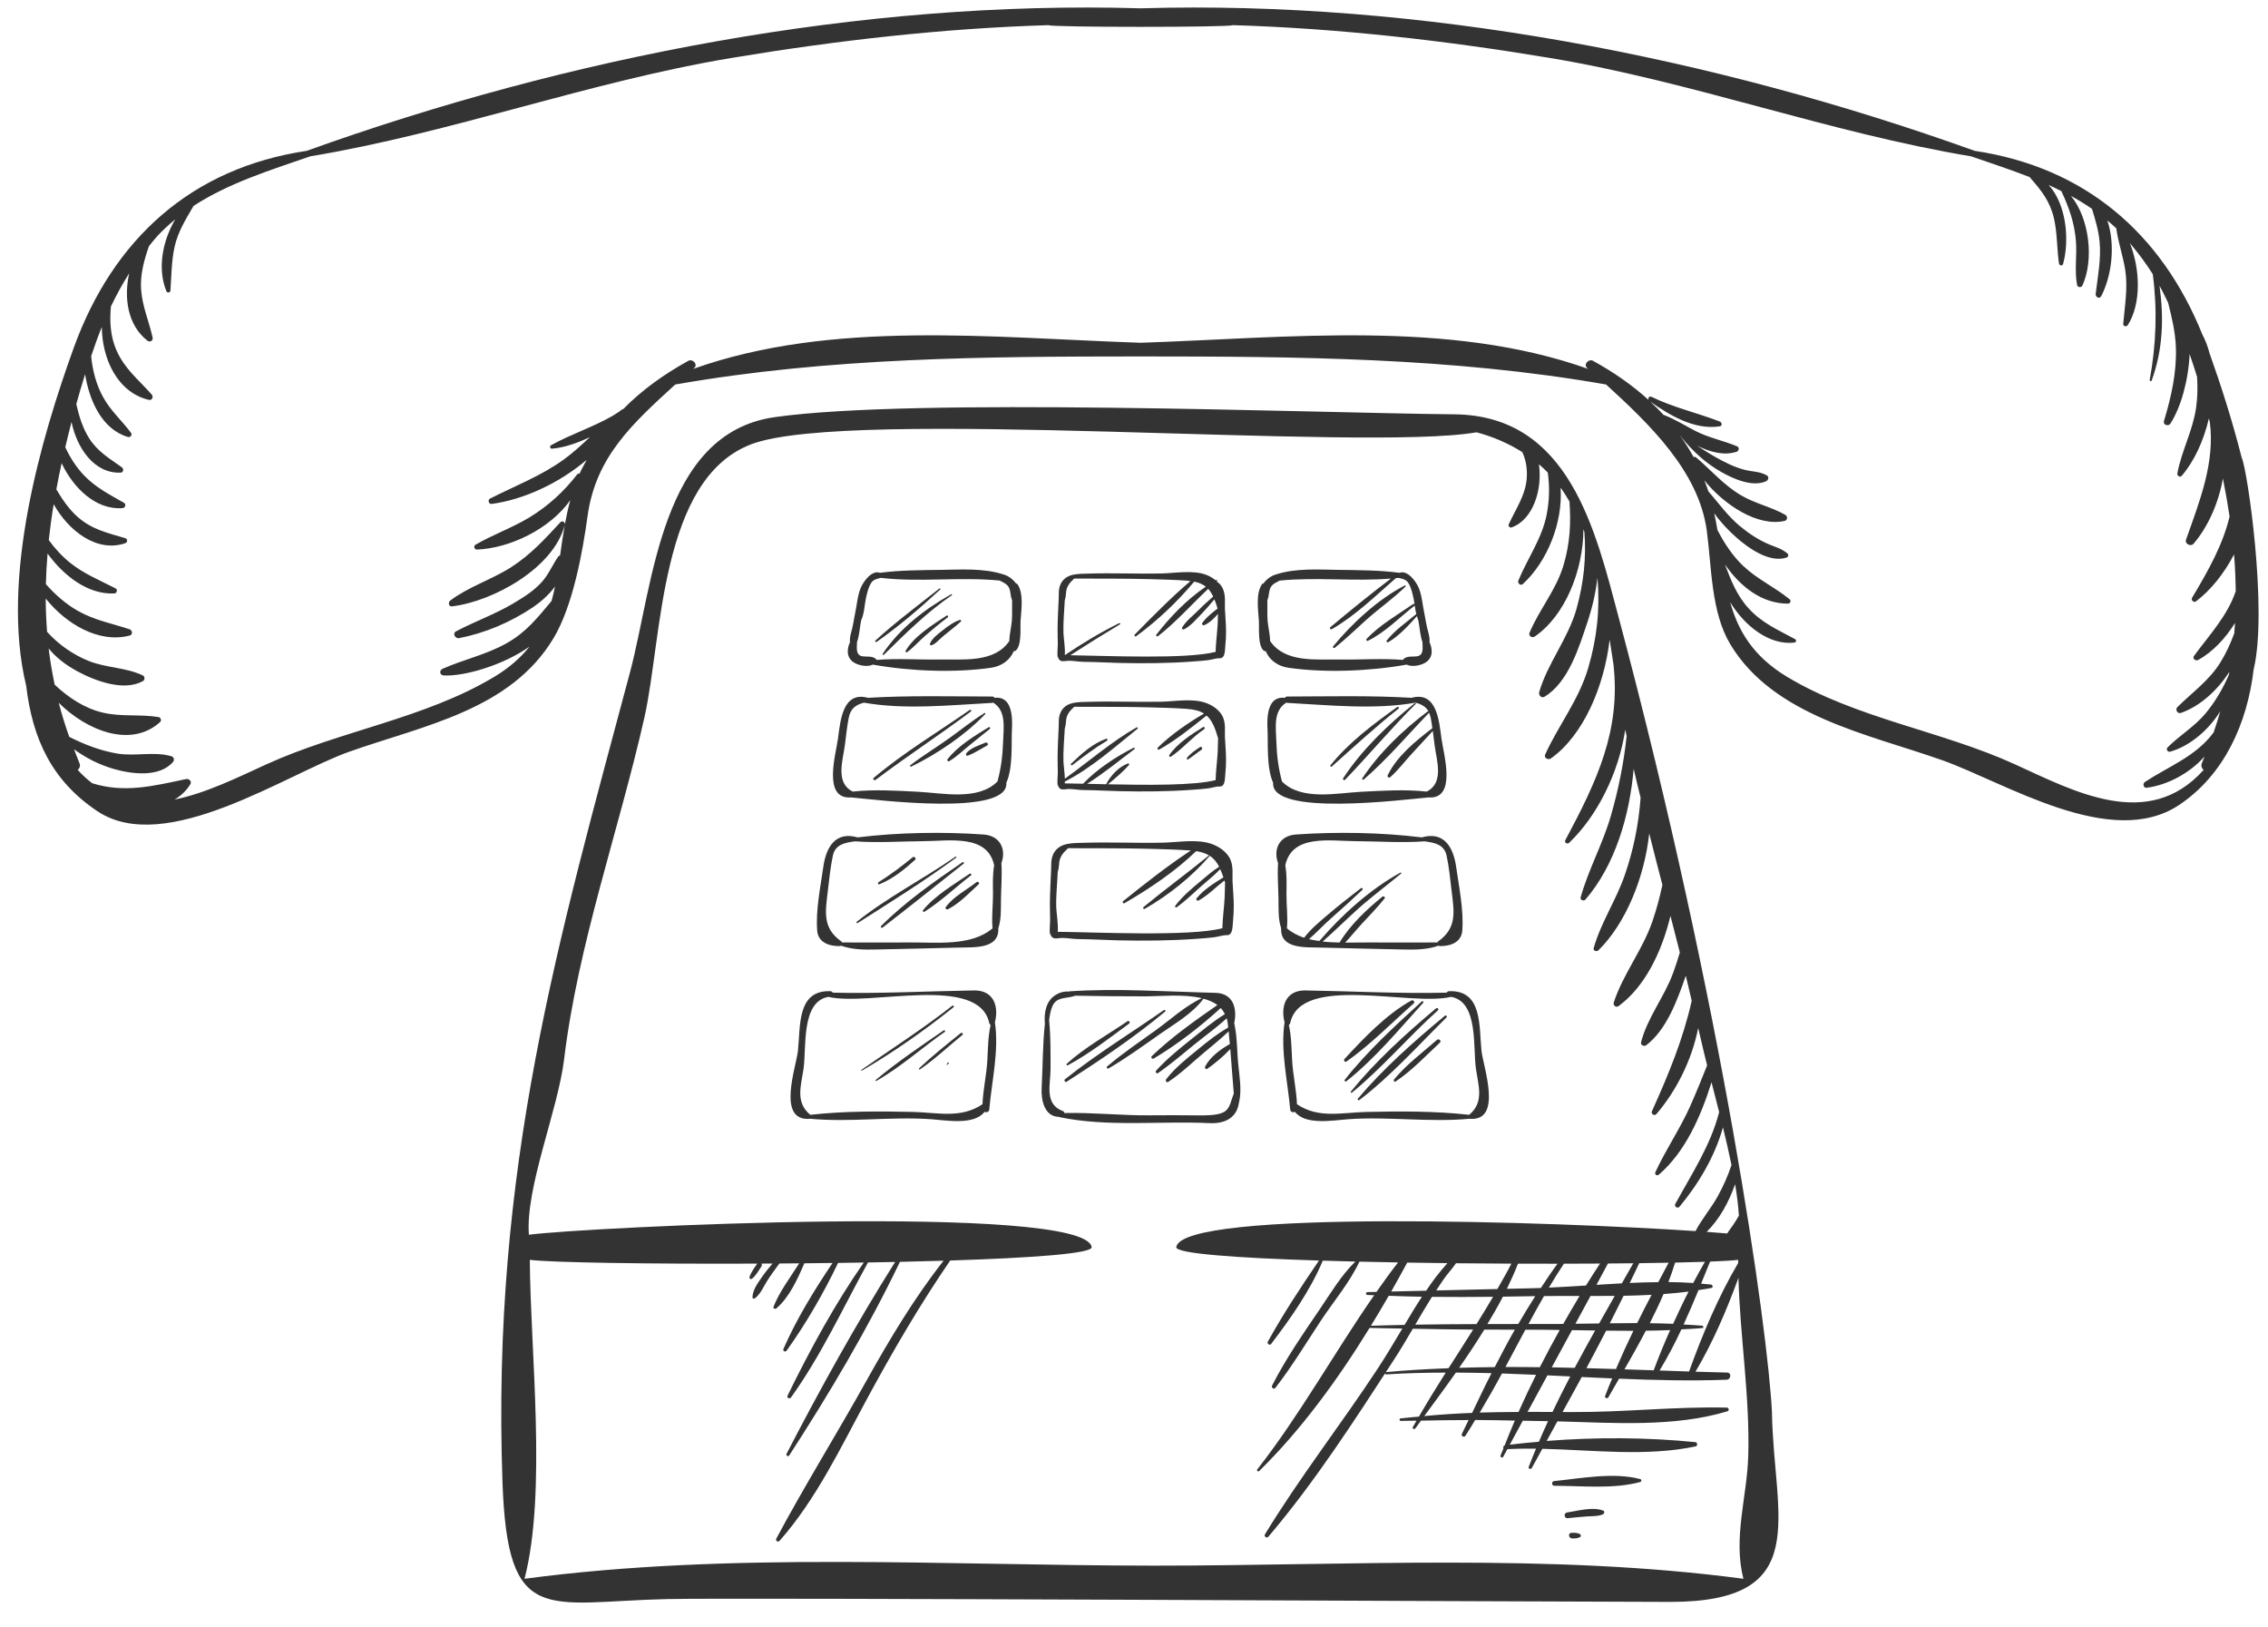 <?xml version="1.0" encoding="UTF-8"?><svg xmlns="http://www.w3.org/2000/svg" xmlns:xlink="http://www.w3.org/1999/xlink" height="363.0" preserveAspectRatio="xMidYMid meet" version="1.0" viewBox="246.0 320.4 506.1 363.0" width="506.1" zoomAndPan="magnify"><g fill="#333" id="change1_1"><path d="M 646.023 633.105 C 646.02 633.02 646.016 632.938 646.012 632.855 C 646.016 632.941 646.016 633.004 646.023 633.105" fill="inherit"/><path d="M 646.078 634.301 C 646.09 634.426 646.094 634.531 646.102 634.668 C 646.102 634.684 646.102 634.695 646.102 634.707 C 646.094 634.562 646.09 634.441 646.078 634.301" fill="inherit"/><path d="M 641.406 635.41 C 640.484 616.91 630.508 545.477 607.262 458.363 C 602.051 438.816 596.25 413.098 570.59 412.836 C 537.953 412.504 449.816 409.039 418.832 413.469 C 393.43 417.098 391.801 450.828 386.586 470.379 C 370.699 529.902 355.602 581.031 358.133 651.219 C 359.297 683.457 367.781 677.777 394.809 677.145 C 410.18 676.785 587.711 677.738 618.645 677.777 C 650.84 677.816 641.773 658.918 641.406 635.41 Z M 634.031 591.598 C 633.617 592.277 633.246 592.98 632.781 593.633 C 632.324 594.273 631.836 594.91 631.41 595.582 C 630.148 595.469 628.617 595.344 626.84 595.215 C 629.641 592.48 631.797 588.594 633.184 584.594 C 633.609 587.098 633.895 589.445 634.031 591.598 Z M 586.379 617.051 C 587.645 617.051 588.918 617.059 590.188 617.059 C 591.469 617.062 592.762 617.094 594.047 617.109 C 592.508 619.848 591.039 622.625 589.609 625.418 C 587.055 625.383 584.492 625.363 581.938 625.371 C 583.422 622.602 584.895 619.82 586.379 617.051 Z M 584.801 615.777 C 582.504 615.777 580.211 615.789 577.914 615.793 C 579.117 613.777 580.305 611.758 581.367 609.68 C 583.773 609.645 586.184 609.609 588.586 609.566 C 587.27 611.598 586.027 613.684 584.801 615.777 Z M 593.625 615.773 C 591.441 615.773 589.266 615.773 587.086 615.773 C 588.219 613.688 589.348 611.598 590.539 609.547 C 593.156 609.516 595.805 609.52 598.48 609.523 C 597.23 611.57 596.035 613.668 594.84 615.758 C 594.434 615.758 594.027 615.773 593.625 615.773 Z M 600.918 609.527 C 602.719 609.531 604.516 609.523 606.32 609.508 C 605.152 611.551 604 613.602 602.84 615.656 C 601.074 615.688 599.316 615.699 597.555 615.723 C 598.668 613.652 599.812 611.598 600.918 609.527 Z M 608.297 609.484 C 610.383 609.449 612.469 609.375 614.547 609.266 C 613.449 611.355 612.379 613.461 611.328 615.57 C 609.297 615.574 607.262 615.586 605.227 615.621 C 606.254 613.574 607.297 611.539 608.297 609.484 Z M 617.211 609.098 C 619.086 608.961 620.957 608.785 622.801 608.551 C 621.574 610.906 620.465 613.324 619.355 615.738 C 617.629 615.664 615.891 615.621 614.152 615.602 C 615.238 613.453 616.277 611.289 617.211 609.098 Z M 618.301 606.418 C 618.852 604.977 619.359 603.527 619.797 602.078 C 622.277 602.023 624.504 601.965 626.449 601.898 C 625.551 603.441 624.691 605.035 623.832 606.633 C 622 606.512 620.152 606.434 618.301 606.418 Z M 616.047 606.438 C 613.93 606.461 611.801 606.52 609.672 606.617 C 610.375 605.145 611.109 603.688 611.789 602.211 C 614.117 602.184 616.293 602.145 618.348 602.105 C 617.586 603.535 616.816 604.992 616.047 606.438 Z M 607.914 606.703 C 606.023 606.801 604.145 606.914 602.254 607.039 C 603.105 605.449 603.973 603.871 604.812 602.277 C 606.762 602.266 608.641 602.246 610.461 602.227 C 609.617 603.719 608.77 605.207 607.914 606.703 Z M 599.902 607.191 C 597.121 607.371 594.367 607.535 591.637 607.66 C 592.715 605.859 593.816 604.074 594.98 602.324 C 597.754 602.316 600.438 602.309 603.039 602.293 C 601.98 603.906 600.934 605.543 599.902 607.191 Z M 589.84 607.742 C 589.73 607.746 589.609 607.754 589.492 607.758 C 587.086 607.84 584.676 607.867 582.262 607.926 C 583.156 606.082 583.996 604.215 584.738 602.316 C 587.73 602.328 590.676 602.328 593.559 602.328 C 592.242 604.074 591.062 605.922 589.84 607.742 Z M 580.137 607.977 C 575.586 608.074 571.039 608.207 566.492 608.293 C 567.094 607.379 567.68 606.445 568.316 605.562 C 569.086 604.5 570.094 603.402 570.902 602.223 C 575.043 602.266 579.184 602.297 583.262 602.312 C 582.289 604.25 581.191 606.098 580.137 607.977 Z M 566.219 605.547 C 565.531 606.441 564.898 607.406 564.246 608.348 C 561.652 608.398 559.051 608.465 556.449 608.531 C 557.672 606.379 558.863 604.223 560.02 602.078 C 562.977 602.125 565.969 602.168 568.98 602.203 C 568.023 603.293 567.094 604.398 566.219 605.547 Z M 563.305 609.695 C 561.953 611.734 560.691 613.863 559.426 615.98 C 556.926 616.031 554.422 616.09 551.914 616.176 C 553.277 613.949 554.613 611.723 555.895 609.484 C 558.363 609.578 560.836 609.656 563.305 609.695 Z M 565.535 609.723 C 570.082 609.766 574.629 609.766 579.176 609.707 C 577.98 611.766 576.73 613.781 575.477 615.801 C 570.926 615.816 566.367 615.848 561.812 615.926 C 563.035 613.84 564.254 611.75 565.535 609.723 Z M 577.223 617.027 C 579.488 617.031 581.758 617.043 584.027 617.043 C 582.453 619.777 581.008 622.59 579.547 625.395 C 576.898 625.418 574.254 625.469 571.609 625.551 C 573.551 622.758 575.449 619.93 577.223 617.027 Z M 578.824 626.746 C 577.32 629.688 575.926 632.648 574.496 635.613 C 570.934 635.742 567.379 635.98 563.824 636.316 C 566.176 633.129 568.547 629.934 570.871 626.621 C 573.523 626.633 576.176 626.672 578.824 626.746 Z M 581.16 626.812 C 583.695 626.898 586.23 627 588.766 627.117 C 587.395 629.855 586.098 632.621 584.855 635.402 C 581.973 635.41 579.086 635.449 576.203 635.535 C 577.914 632.664 579.574 629.758 581.16 626.812 Z M 585.809 637.355 C 587.688 637.391 589.562 637.402 591.445 637.453 C 590.742 638.973 590.062 640.504 589.406 642.043 C 587.227 642.234 585.047 642.434 582.906 642.703 C 583.871 640.922 584.844 639.137 585.809 637.355 Z M 586.883 635.379 C 588.355 632.664 589.836 629.949 591.305 627.234 C 593.004 627.316 594.699 627.391 596.398 627.477 C 595.027 630.098 593.707 632.738 592.434 635.402 C 590.586 635.391 588.734 635.379 586.883 635.379 Z M 592.273 625.445 C 593.773 622.676 595.289 619.918 596.781 617.148 C 598.508 617.176 600.223 617.191 601.949 617.223 C 600.398 619.984 598.879 622.766 597.391 625.562 C 595.688 625.52 593.98 625.48 592.273 625.445 Z M 604.406 617.266 C 606.434 617.297 608.457 617.301 610.484 617.301 C 609.109 620.125 607.816 622.973 606.598 625.824 C 604.398 625.754 602.203 625.691 600.008 625.629 C 601.477 622.844 602.98 620.07 604.406 617.266 Z M 613.266 617.277 C 615.078 617.254 616.883 617.211 618.688 617.137 C 617.359 620.113 616.137 623.113 615.016 626.109 C 612.848 626.031 610.676 625.965 608.504 625.891 C 610.113 623.078 611.73 620.215 613.266 617.277 Z M 621.203 616.977 C 622.77 616.879 624.344 616.832 625.898 616.676 C 626.207 616.645 626.137 616.188 625.859 616.156 C 624.477 616.02 623.086 615.977 621.695 615.891 C 622.852 613.352 623.961 610.785 625.02 608.211 C 625.977 608.062 626.941 607.93 627.887 607.742 C 628.359 607.648 628.188 607.02 627.781 606.969 C 627.059 606.887 626.324 606.848 625.598 606.781 C 626.27 605.137 626.938 603.484 627.602 601.855 C 630.539 601.742 632.715 601.613 633.863 601.465 C 633.863 601.695 633.875 601.93 633.875 602.16 C 629.426 609.711 625.883 618.129 622.934 626.316 C 622.926 626.34 622.941 626.355 622.934 626.375 C 620.738 626.305 618.535 626.23 616.336 626.152 C 618.113 623.207 619.734 620.141 621.203 616.977 Z M 636.117 645.27 C 635.852 654.301 632.691 663.578 635.047 672.617 C 592.074 666.895 546.871 669.699 503.516 669.688 C 457.293 669.672 408.855 666.52 363.047 672.617 C 368.062 653.332 364.336 621.719 364.227 601.465 C 368.984 602.078 390.832 602.406 414.984 602.305 C 414.32 603.27 413.625 604.18 413.246 605.297 C 413.133 605.66 413.602 605.871 413.855 605.648 C 414.73 604.883 415.289 603.887 415.926 602.914 C 416.066 602.699 416.02 602.484 415.922 602.301 C 416.746 602.297 417.566 602.293 418.395 602.285 C 417.566 603.246 416.77 604.23 416.039 605.285 C 415.113 606.621 413.969 608.137 413.914 609.812 C 413.902 610.113 414.242 610.211 414.453 610.051 C 415.711 609.098 416.367 607.465 417.195 606.156 C 418.043 604.82 418.977 603.543 419.922 602.277 C 421.391 602.27 422.859 602.258 424.336 602.242 C 422.344 605.406 419.961 608.512 418.605 611.934 C 418.461 612.316 418.988 612.516 419.242 612.301 C 422.148 609.809 423.949 605.789 425.496 602.234 C 427.594 602.215 429.688 602.191 431.777 602.164 C 427.691 608.25 423.738 614.66 420.832 621.316 C 420.621 621.805 421.238 622.137 421.543 621.711 C 425.883 615.648 429.766 608.926 433.02 602.152 C 434.938 602.125 436.855 602.098 438.754 602.066 C 432.254 611.363 426.711 621.613 421.75 631.738 C 421.496 632.258 422.203 632.598 422.52 632.152 C 429.211 622.84 434.145 612.117 439.688 602.051 C 441.727 602.012 443.754 601.977 445.746 601.934 C 437.031 615.766 429.02 630.254 421.52 644.73 C 421.312 645.133 421.875 645.465 422.121 645.086 C 431.094 631.27 439.66 616.793 446.82 601.91 C 450.164 601.836 453.426 601.75 456.555 601.656 C 449.961 610.062 444.496 619.203 439.273 628.562 C 432.723 640.312 425.555 651.82 419.223 663.672 C 418.992 664.098 419.59 664.551 419.926 664.18 C 428.129 654.938 433.699 643.141 439.551 632.332 C 445.258 621.797 451.266 611.48 458.035 601.613 C 476.324 601.027 489.855 600.062 489.605 598.613 C 487.934 588.742 376.48 594.191 364.02 595.863 C 363.223 585.332 370.512 568.066 371.887 556.676 C 374.984 530.988 384.086 505.715 389.789 480.508 C 393.812 462.719 393.156 427.285 413.648 419.508 C 435.695 411.141 550.281 421.258 575.492 416.844 C 579.449 417.902 582.777 419.426 585.691 421.254 C 586.41 422.816 586.805 424.555 586.711 426.75 C 586.527 430.766 584.289 433.832 582.688 437.34 C 582.504 437.738 582.879 438.227 583.316 438.066 C 588.105 436.344 590.219 429.664 589.41 423.973 C 590.105 424.566 590.758 425.191 591.387 425.836 C 591.801 428.906 591.777 431.91 591.133 435.215 C 590.09 440.551 586.848 444.988 584.816 449.93 C 584.59 450.48 585.305 451.172 585.805 450.711 C 591.227 445.742 594.789 437.039 594.242 429.203 C 594.969 430.18 595.59 431.23 596.223 432.277 C 596.578 437.016 596.348 441.555 594.93 446.391 C 593.289 451.988 589.52 456.301 587.312 461.559 C 587.016 462.277 587.891 462.801 588.465 462.41 C 595.242 457.777 599.301 447.664 599.336 438.488 C 599.414 438.684 599.477 438.891 599.555 439.09 C 599.988 444.867 599.422 450.289 597.836 456.082 C 595.992 462.809 591.336 468.309 589.469 474.816 C 589.285 475.457 589.961 476.25 590.633 475.844 C 596.023 472.609 598.344 464.812 600.254 459.133 C 601.27 456.105 602.086 452.703 602.469 449.273 C 603.062 456.156 602.395 462.703 600.391 469.48 C 598.277 476.613 593.805 482.121 590.809 488.723 C 590.449 489.5 591.48 490.027 592.07 489.609 C 599.285 484.496 603.973 473.605 605.188 463.082 C 605.477 464.922 605.758 466.766 606.039 468.605 C 607.715 483.449 602.305 494.699 595.297 507.844 C 595.004 508.395 595.746 508.809 596.156 508.422 C 602.359 502.512 607.25 492.836 608.664 483.18 C 608.766 483.664 608.875 484.148 608.98 484.633 C 608.328 490.707 607.141 496.629 605.422 502.543 C 603.617 508.73 600.449 514.41 598.719 520.59 C 598.547 521.207 599.43 521.5 599.797 521.074 C 606.363 513.457 609.637 502.473 610.547 491.922 C 611.031 494.07 611.578 496.215 612.098 498.359 C 611.648 504.305 610.535 509.984 608.516 515.77 C 606.574 521.309 603.223 526.277 601.629 531.906 C 601.445 532.559 602.324 532.77 602.703 532.395 C 608.809 526.371 612.973 516.094 614.02 506.34 C 614.98 510.172 615.969 513.996 616.965 517.82 C 616.371 520.555 615.652 523.27 614.727 525.969 C 612.531 532.352 608.176 537.715 606.113 544.031 C 605.902 544.676 606.605 545.277 607.184 544.852 C 613.016 540.57 616.789 532.887 618.762 524.727 C 619.469 527.449 620.152 530.172 620.852 532.898 C 620.402 534.43 619.906 535.953 619.344 537.484 C 617.406 542.781 613.562 547.52 612.195 552.941 C 612.043 553.57 612.895 553.934 613.34 553.594 C 617.891 550.129 620.281 543.578 622.18 538.078 C 622.645 539.941 623.055 541.805 623.504 543.668 C 621.539 552.352 618.363 560.016 614.629 568.309 C 614.352 568.926 615.188 569.445 615.629 568.938 C 620.07 563.758 623.562 556.836 624.945 549.746 C 625.148 550.637 625.379 551.523 625.578 552.41 C 625.949 554.098 626.43 556.02 626.945 558.082 C 625.734 561.121 624.504 564.152 623.176 567.145 C 620.902 572.25 617.715 576.859 615.391 581.914 C 615.152 582.434 615.77 582.805 616.168 582.461 C 622.012 577.422 625.496 569.617 627.922 561.844 C 628.473 563.973 629.051 566.219 629.625 568.492 C 627.738 575.91 623.508 582.273 619.832 589.008 C 619.523 589.578 620.367 590.105 620.773 589.617 C 625.086 584.426 628.652 578.414 630.477 571.906 C 631.168 574.73 631.812 577.562 632.379 580.32 C 631.578 582.742 630.531 585.074 629.281 587.336 C 627.812 589.98 625.754 592.359 624.352 595.047 C 593.965 593.016 509.93 590.051 508.48 598.613 C 508.234 600.07 521.902 601.039 540.328 601.621 C 536.309 607.492 532.355 613.512 528.91 619.723 C 528.672 620.16 529.324 620.652 529.641 620.242 C 534.02 614.5 538.352 608.352 541.18 601.645 C 543.539 601.719 545.965 601.785 548.453 601.848 C 545.316 604.863 542.93 608.914 540.527 612.445 C 536.773 617.973 532.898 623.562 529.859 629.523 C 529.641 629.961 530.266 630.457 530.586 630.043 C 534.285 625.293 537.41 620.082 540.73 615.062 C 543.539 610.812 547.168 606.527 549.359 601.863 C 552.176 601.934 555.047 601.992 557.973 602.047 C 556.309 604.184 554.719 606.387 553.156 608.613 C 552.484 608.633 551.816 608.637 551.145 608.66 C 550.73 608.676 550.715 609.277 551.129 609.301 C 551.637 609.328 552.137 609.332 552.645 609.355 C 543.758 622.137 536.105 636.016 526.547 648.238 C 526.352 648.488 526.75 648.805 526.969 648.59 C 536.277 639.477 544.473 628.266 551.617 616.652 C 554.055 616.734 556.492 616.738 558.93 616.793 C 557.121 619.82 555.324 622.848 553.434 625.73 C 545.258 638.172 536.008 650 528.266 662.711 C 527.992 663.16 528.68 663.645 529.02 663.246 C 539.402 651.051 548.258 637.266 556.992 623.855 C 558.48 621.574 559.875 619.211 561.27 616.836 C 565.758 616.914 570.242 617.004 574.73 617.023 C 572.922 619.902 571.074 622.766 569.238 625.645 C 564.578 625.824 559.922 626.074 555.285 626.512 C 554.992 626.535 555.031 627.047 555.324 627.027 C 559.762 626.727 564.188 626.637 568.613 626.621 C 566.562 629.844 564.559 633.109 562.633 636.438 C 561.262 636.578 559.887 636.664 558.52 636.844 C 558.203 636.887 558.254 637.402 558.562 637.395 C 559.742 637.355 560.918 637.379 562.094 637.348 C 561.828 637.812 561.547 638.266 561.285 638.734 C 561.078 639.102 561.59 639.395 561.828 639.066 C 562.246 638.504 562.672 637.902 563.09 637.34 C 566.633 637.266 570.176 637.199 573.723 637.207 C 573.23 638.23 572.699 639.246 572.223 640.27 C 571.977 640.805 572.703 641.172 573.023 640.691 C 573.781 639.547 574.465 638.359 575.184 637.191 C 578.133 637.203 581.078 637.27 584.027 637.32 C 583.23 639.156 582.504 641.008 581.766 642.852 C 581.465 642.953 581.379 643.273 581.5 643.504 C 581.289 644.047 581.035 644.586 580.836 645.133 C 580.707 645.488 581.266 645.723 581.445 645.395 C 581.758 644.832 582.062 644.262 582.363 643.699 C 584.48 643.586 586.613 643.566 588.758 643.594 C 588.199 644.941 587.645 646.293 587.129 647.656 C 586.98 648.051 587.598 648.285 587.793 647.934 C 588.602 646.516 589.379 645.062 590.164 643.621 C 601.602 643.887 613.34 645.402 624.375 643.086 C 624.848 642.988 624.812 642.18 624.328 642.133 C 613.57 641.059 602.164 640.996 591.129 641.867 C 591.926 640.402 592.73 638.953 593.531 637.492 C 605.859 637.824 619.547 638.855 631.453 635.258 C 631.926 635.117 631.812 634.441 631.336 634.43 C 619.867 634.164 608.312 635.488 596.797 635.422 C 596.09 635.418 595.383 635.418 594.676 635.414 C 596.098 632.801 597.566 630.23 598.965 627.605 C 601.23 627.719 603.492 627.816 605.758 627.914 C 605.223 629.227 604.648 630.531 604.172 631.848 C 604.016 632.277 604.684 632.516 604.895 632.141 C 605.672 630.793 606.488 629.367 607.297 627.977 C 615.285 628.309 623.273 628.508 631.273 628.211 C 632.273 628.172 632.461 626.641 631.406 626.613 C 629.055 626.562 626.695 626.488 624.34 626.414 C 628.219 619.914 631.301 612.676 633.934 605.48 C 634.289 618.762 636.508 631.957 636.117 645.27" fill="inherit"/><path d="M 646.078 634.301 C 646.059 633.832 646.039 633.426 646.023 633.105 C 646.039 633.465 646.062 633.887 646.078 634.301" fill="inherit"/><path d="M 646.012 632.855 C 645.988 632.387 645.973 632.074 645.965 631.969 C 645.973 632.102 645.988 632.43 646.012 632.855" fill="inherit"/><path d="M 645.965 631.969 C 645.961 631.887 645.961 631.891 645.965 631.969" fill="inherit"/><path d="M 473.047 450.719 C 472.973 450.609 472.852 450.609 472.738 450.582 C 472.004 449.594 470.961 448.828 469.871 448.539 C 465.555 447.145 460.633 447.461 456.156 447.531 C 451.637 447.605 446.871 447.586 442.355 448.191 C 440.574 447.523 438.711 450.062 438.102 451.484 C 437.52 452.836 437.32 454.324 437.09 455.77 C 436.754 457.395 436.512 459.055 436.188 460.504 C 436.008 461.301 435.516 462.648 435.676 463.652 C 434.953 465.223 434.855 467.098 436.508 468.176 C 437.527 468.844 439.496 469.281 440.773 468.672 C 449.109 470.156 459.066 470.543 467.164 469.371 C 469.559 469.027 471.402 467.621 472.211 465.68 C 472.371 465.676 472.539 465.656 472.66 465.555 C 474.035 464.395 473.637 460.461 473.742 458.84 C 473.898 456.422 474.48 452.863 473.047 450.719 Z M 471.801 458.812 C 471.73 459.926 471.266 461.824 471.227 463.414 C 467.883 468.336 460.883 467.441 455.691 467.531 C 451.105 467.613 446.246 467.238 441.598 467.621 C 441.574 467.582 441.566 467.535 441.535 467.5 C 440.777 466.648 439.391 466.984 438.387 466.801 C 436.922 466.535 437.211 464.977 437.242 463.621 C 437.777 462.176 437.844 460.363 438.137 458.93 C 438.145 458.875 438.156 458.812 438.172 458.762 C 438.852 457.363 438.934 455.258 439.199 454.027 C 439.461 452.836 439.707 451.605 440.336 450.547 C 440.887 449.617 441.703 449.555 442.555 449.32 C 451.258 450.34 460.301 449.051 469.09 449.922 C 469.695 450.246 470.355 450.52 470.816 451.012 C 471.645 451.891 471.348 453.246 471.848 454.281 C 471.824 455.809 471.895 457.363 471.801 458.812" fill="inherit"/><path d="M 467.922 476.074 C 467.824 475.914 467.676 475.793 467.441 475.793 C 458.316 475.773 448.832 475.531 439.684 476.078 C 434.031 474.535 433.531 481.188 432.996 485.172 C 432.52 488.688 429.5 498.777 435.926 498.301 C 441.594 498.812 471.16 502.594 470.559 495.035 C 472.09 491.723 471.664 485.824 471.801 483.461 C 471.984 480.379 471.887 475.617 467.922 476.074 Z M 450.871 497.039 C 446 496.797 441.145 496.469 436.301 496.996 C 432.383 495.086 434.047 490.184 434.52 486.73 C 434.801 484.668 434.988 482.566 435.395 480.523 C 435.82 478.379 437.051 477.617 438.789 477.16 C 447.934 478.793 458.27 477.691 467.461 477.207 C 467.52 477.203 467.547 477.148 467.602 477.133 C 470.602 478.98 469.938 482.68 469.84 485.891 C 469.738 489.016 469.375 491.855 468.582 494.746 C 464.234 499.105 456.336 497.312 450.871 497.039" fill="inherit"/><path d="M 465.48 506.574 C 456.57 505.945 446.484 506.094 437.363 507.219 C 432.551 505.824 430.359 509.223 429.715 513.828 C 429.07 518.402 428.012 523.383 428.352 528 C 428.551 530.734 431.152 531.512 433.406 531.469 C 433.5 531.469 433.574 531.422 433.645 531.371 C 436.34 532.328 439.008 532.281 441.926 532.219 C 447.953 532.09 453.973 531.961 459.992 531.797 C 463.387 531.703 469 532.172 468.773 527.477 C 469.441 525.492 469.336 523.266 469.363 521.16 C 469.395 518.535 469.641 515.664 469.461 512.957 C 470.555 510.023 469.312 506.848 465.48 506.574 Z M 449.141 530.656 C 444.051 530.695 438.977 530.668 433.895 530.656 C 433.863 530.566 433.82 530.48 433.73 530.418 C 429.43 527.379 430.195 523.719 430.742 519.051 C 431.051 516.461 431.309 513.82 431.855 511.273 C 432.398 508.73 434.668 508.375 436.809 508.098 C 441.883 508.473 447.07 508.086 452.141 508.062 C 457.754 508.039 466.352 506.414 467.844 513.453 C 467.477 515.512 467.566 517.703 467.586 519.75 C 467.613 522.258 467.234 524.965 467.488 527.496 C 462.801 531.539 454.973 530.617 449.141 530.656" fill="inherit"/><path d="M 468.012 548.465 C 468.934 544.906 467.738 541.289 463.344 541.359 C 452.906 541.523 442.289 542.113 431.828 541.855 C 431.73 541.688 431.582 541.543 431.336 541.531 C 423.805 541.227 424.641 549.316 424.07 554.758 C 423.688 558.414 419.254 570.516 426.652 570.008 C 426.672 570.004 426.688 569.988 426.711 569.984 C 435.695 570.836 444.797 569.453 453.82 570.094 C 457.164 570.332 463.359 571.492 465.695 568.445 C 466.137 568.641 466.699 568.512 466.758 567.875 C 467.32 561.504 468.953 554.879 468.012 548.465 Z M 466.32 557.016 C 466.133 560.273 465.367 563.492 465.242 566.746 C 460.387 570.023 455.227 568.586 449.688 568.465 C 442.152 568.297 434.312 568.266 426.816 569.109 C 423.41 566.297 424.762 562.629 425.312 558.801 C 425.992 554.082 424.727 543.852 430.863 542.793 C 439.934 544.984 464.434 537.617 466.758 548.668 C 466.797 548.832 466.914 548.961 467.055 549.062 C 466.465 551.656 466.473 554.348 466.32 557.016" fill="inherit"/><path d="M 564.984 463.652 C 565.145 462.648 564.652 461.301 564.473 460.504 C 564.145 459.055 563.902 457.395 563.566 455.77 C 563.336 454.324 563.137 452.836 562.559 451.484 C 561.945 450.062 560.082 447.523 558.305 448.191 C 553.785 447.586 549.023 447.605 544.508 447.531 C 540.02 447.461 535.105 447.145 530.785 448.539 C 529.695 448.828 528.652 449.594 527.922 450.582 C 527.809 450.609 527.688 450.609 527.609 450.719 C 526.184 452.863 526.762 456.422 526.914 458.84 C 527.02 460.461 526.621 464.395 527.996 465.555 C 528.117 465.656 528.285 465.676 528.449 465.68 C 529.254 467.621 531.102 469.027 533.492 469.371 C 541.594 470.543 551.547 470.156 559.887 468.672 C 561.16 469.281 563.129 468.844 564.152 468.176 C 565.805 467.098 565.703 465.223 564.984 463.652 Z M 562.273 466.801 C 561.266 466.984 559.883 466.648 559.125 467.5 C 559.094 467.535 559.082 467.582 559.062 467.621 C 554.41 467.238 549.555 467.613 544.969 467.531 C 539.773 467.441 532.773 468.336 529.43 463.414 C 529.395 461.824 528.926 459.926 528.855 458.812 C 528.766 457.363 528.836 455.809 528.812 454.281 C 529.312 453.246 529.012 451.891 529.844 451.012 C 530.305 450.52 530.965 450.246 531.57 449.922 C 539.781 449.109 548.215 450.156 556.387 449.473 C 551.785 452.961 547.285 456.621 542.863 460.324 C 542.625 460.523 542.902 460.93 543.18 460.773 C 548.461 457.734 552.91 453.363 557.484 449.375 C 557.695 449.352 557.902 449.344 558.105 449.32 C 558.957 449.555 559.77 449.617 560.324 450.547 C 560.949 451.605 561.195 452.836 561.457 454.027 C 561.527 454.363 561.59 454.766 561.652 455.199 C 561.566 455.125 561.438 455.086 561.32 455.172 C 557.871 457.547 553.844 459.871 550.961 462.922 C 550.766 463.133 550.98 463.484 551.254 463.352 C 555.055 461.508 558.324 458.113 561.648 455.535 C 561.68 455.516 561.676 455.488 561.688 455.465 C 561.777 456.09 561.895 456.75 562.043 457.391 C 559.809 459.254 557.203 461.043 555.441 463.301 C 555.281 463.504 555.562 463.801 555.781 463.676 C 558.188 462.273 560.293 459.969 562.191 457.848 C 562.281 458.156 562.355 458.488 562.484 458.762 C 562.496 458.812 562.512 458.875 562.523 458.93 C 562.812 460.363 562.883 462.176 563.414 463.621 C 563.445 464.977 563.738 466.535 562.273 466.801" fill="inherit"/><path d="M 567.66 485.172 C 567.125 481.188 566.625 474.535 560.977 476.078 C 551.828 475.531 542.34 475.773 533.215 475.793 C 532.98 475.793 532.836 475.914 532.734 476.074 C 528.773 475.617 528.672 480.379 528.855 483.461 C 528.992 485.824 528.566 491.723 530.102 495.035 C 529.5 502.594 559.066 498.812 564.734 498.301 C 571.152 498.777 568.141 488.688 567.66 485.172 Z M 564.355 496.996 C 559.512 496.469 554.656 496.797 549.785 497.039 C 544.324 497.312 536.422 499.105 532.074 494.746 C 531.281 491.855 530.922 489.016 530.816 485.891 C 530.723 482.68 530.059 478.98 533.059 477.133 C 533.113 477.148 533.137 477.203 533.195 477.207 C 542.391 477.691 552.727 478.793 561.863 477.16 C 563.164 477.5 564.176 478.016 564.777 479.141 C 564.715 479.109 564.652 479.062 564.57 479.121 C 559.117 483.242 553.773 488.324 549.992 494.051 C 549.871 494.242 550.121 494.469 550.301 494.316 C 555.508 489.82 560.082 484.402 564.859 479.449 C 564.891 479.422 564.855 479.395 564.863 479.359 C 565.023 479.703 565.168 480.066 565.262 480.523 C 565.418 481.297 565.52 482.078 565.629 482.859 C 561.941 485.66 557.688 489.133 555.672 493.336 C 555.492 493.707 555.93 494.055 556.238 493.773 C 557.988 492.238 559.406 490.332 560.98 488.621 C 562.562 486.902 564.152 485.199 565.727 483.473 C 565.867 484.562 565.988 485.648 566.141 486.73 C 566.613 490.184 568.273 495.086 564.355 496.996" fill="inherit"/><path d="M 570.945 513.828 C 570.297 509.223 568.109 505.824 563.289 507.219 C 554.172 506.094 544.086 505.945 535.18 506.574 C 531.348 506.848 530.105 510.023 531.199 512.957 C 531.02 515.664 531.262 518.535 531.297 521.16 C 531.32 523.266 531.215 525.492 531.883 527.477 C 531.656 532.172 537.273 531.703 540.664 531.797 C 546.688 531.961 552.703 532.09 558.73 532.219 C 561.648 532.281 564.316 532.328 567.016 531.371 C 567.086 531.422 567.156 531.469 567.254 531.469 C 569.508 531.512 572.105 530.734 572.309 528 C 572.645 523.383 571.59 518.402 570.945 513.828 Z M 566.926 530.418 C 566.84 530.48 566.793 530.566 566.762 530.656 C 561.684 530.668 556.605 530.695 551.52 530.656 C 549.859 530.648 548.039 530.695 546.184 530.691 C 547.461 529.309 548.652 527.832 549.934 526.449 C 551.645 524.609 553.395 522.809 554.965 520.848 C 555.207 520.551 554.734 520.242 554.473 520.449 C 551.027 523.238 547.234 526.793 544.926 530.672 C 543.66 530.645 542.391 530.594 541.148 530.449 C 543.867 528.07 546.438 525.492 549.137 523.082 C 552.203 520.34 555.508 517.914 558.656 515.285 C 558.77 515.195 558.652 514.992 558.523 515.062 C 551.832 518.715 545.402 524.52 540.422 530.324 C 539.637 530.211 538.844 530.109 538.094 529.914 C 539.766 528.488 541.285 526.816 542.918 525.375 C 545.316 523.266 547.688 521.121 550.008 518.926 C 550.238 518.707 549.926 518.367 549.68 518.559 C 547.184 520.484 544.707 522.414 542.309 524.461 C 540.508 525.992 538.469 527.672 537.004 529.609 C 535.598 529.129 534.289 528.461 533.172 527.496 C 533.422 524.965 533.039 522.258 533.07 519.75 C 533.094 517.703 533.18 515.512 532.812 513.453 C 534.309 506.414 542.902 508.039 548.52 508.062 C 553.59 508.086 558.773 508.473 563.852 508.098 C 565.988 508.375 568.258 508.73 568.801 511.273 C 569.352 513.82 569.609 516.461 569.91 519.051 C 570.465 523.719 571.23 527.379 566.926 530.418" fill="inherit"/><path d="M 533.898 567.875 C 533.957 568.512 534.52 568.641 534.961 568.445 C 537.297 571.492 543.492 570.332 546.84 570.094 C 555.859 569.453 564.965 570.836 573.949 569.984 C 573.973 569.988 573.984 570.004 574.008 570.008 C 581.402 570.516 576.969 558.414 576.582 554.758 C 576.02 549.316 576.852 541.227 569.324 541.531 C 569.074 541.543 568.93 541.688 568.828 541.855 C 558.371 542.113 547.746 541.523 537.316 541.359 C 532.918 541.289 531.727 544.906 532.648 548.465 C 531.703 554.879 533.34 561.504 533.898 567.875 Z M 533.602 549.062 C 533.742 548.961 533.863 548.832 533.898 548.668 C 536.223 537.617 560.727 544.984 569.797 542.793 C 575.93 543.852 574.668 554.082 575.348 558.801 C 575.898 562.629 577.246 566.297 573.84 569.109 C 566.344 568.266 558.508 568.297 550.973 568.465 C 545.434 568.586 540.27 570.023 535.414 566.746 C 535.289 563.492 534.527 560.273 534.34 557.016 C 534.188 554.348 534.195 551.656 533.602 549.062" fill="inherit"/><path d="M 519.34 456.191 C 519.328 455.914 519.328 455.633 519.336 455.344 C 519.371 453.883 519.387 452.34 518.512 451.086 C 518.227 450.68 517.836 450.371 517.461 450.051 C 517.5 450.02 517.531 449.98 517.574 449.945 C 517.664 449.863 517.574 449.688 517.449 449.746 C 517.391 449.781 517.332 449.828 517.273 449.863 C 516.609 449.336 515.879 448.891 515.078 448.605 C 512.086 447.531 508.164 448.277 505.098 448.34 C 499.684 448.453 494.238 448.191 488.812 448.367 C 486.645 448.438 484.062 448.293 482.82 450.426 C 482.793 450.469 482.754 450.496 482.73 450.613 C 482.152 451.719 482.301 452.785 482.246 453.984 C 482.145 456.23 482.02 458.461 482 460.711 C 481.988 461.812 482.043 462.91 482.047 464.012 C 482.051 465.035 481.875 466.102 482.02 467.121 C 482.07 467.039 482.148 466.965 482.199 466.883 C 481.992 467.223 482.434 467.703 482.695 467.82 C 483.16 468.02 483.867 467.828 484.355 467.812 C 485.504 467.785 486.633 468.043 487.781 468.051 C 490.477 468.07 493.172 468.238 495.863 468.301 C 501.273 468.426 506.75 468.383 512.148 467.98 C 513.312 467.895 514.473 467.82 515.629 467.672 C 516.422 467.57 517.41 467.219 518.199 467.246 C 519.461 467.301 519.328 465.285 519.426 464.453 C 519.551 463.375 519.594 462.293 519.59 461.211 C 519.586 459.531 519.406 457.863 519.34 456.191 Z M 517.727 459.555 C 517.617 461.648 517.305 463.734 517.266 465.824 C 510.902 467.504 492.949 466.703 484.844 466.578 C 488.484 464.223 492.176 461.926 495.895 459.703 C 496.07 459.598 495.953 459.316 495.766 459.41 C 491.523 461.5 487.527 463.926 483.605 466.562 C 483.742 465.035 483.336 462.695 483.305 461.57 C 483.23 459.184 483.496 456.773 483.598 454.375 C 483.758 453.859 483.836 453.332 483.871 452.781 C 483.953 451.309 484.594 450.508 485.652 449.527 C 485.672 449.512 485.672 449.488 485.684 449.473 C 491.316 449.504 496.938 449.449 502.57 449.602 C 505.316 449.676 508.051 449.75 510.785 449.934 C 511.102 449.957 511.359 450.004 511.645 450.039 C 507.293 453.738 503.215 457.891 499.223 461.961 C 499 462.188 499.297 462.516 499.551 462.328 C 504.285 458.855 508.719 454.66 512.484 450.16 C 513.582 450.379 514.402 450.762 515.074 451.285 C 510.848 454.133 507.035 458.098 504.031 462.008 C 503.855 462.242 504.195 462.488 504.402 462.328 C 508.426 459.195 511.863 455.285 515.602 451.77 C 516.039 452.238 516.395 452.82 516.719 453.484 C 515.656 454.43 514.59 455.363 513.594 456.375 C 512.328 457.66 510.758 458.832 509.801 460.367 C 509.637 460.629 509.938 460.926 510.203 460.797 C 511.676 460.078 512.781 458.723 513.914 457.562 C 514.996 456.457 515.996 455.289 516.996 454.109 C 517.242 454.711 517.477 455.406 517.699 456.156 C 516.465 457.129 515.168 458.133 514.285 459.379 C 514.066 459.691 514.473 459.988 514.754 459.863 C 515.945 459.336 516.914 458.367 517.789 457.352 C 517.77 458.086 517.762 458.82 517.727 459.555" fill="inherit"/><path d="M 519.34 484.797 C 519.328 484.52 519.328 484.238 519.336 483.953 C 519.371 482.488 519.387 480.945 518.512 479.691 C 517.684 478.508 516.426 477.695 515.078 477.211 C 512.086 476.137 508.164 476.887 505.098 476.949 C 499.684 477.059 494.238 476.801 488.812 476.977 C 486.645 477.043 484.062 476.898 482.82 479.035 C 482.793 479.074 482.754 479.102 482.73 479.219 C 482.152 480.324 482.301 481.395 482.246 482.594 C 482.145 484.836 482.02 487.066 482 489.316 C 481.988 490.418 482.043 491.516 482.047 492.617 C 482.051 493.641 481.875 494.711 482.02 495.727 C 482.07 495.645 482.148 495.57 482.199 495.488 C 481.992 495.828 482.434 496.312 482.695 496.426 C 483.16 496.629 483.867 496.434 484.355 496.422 C 485.504 496.395 486.633 496.652 487.781 496.656 C 490.477 496.68 493.172 496.844 495.863 496.906 C 501.273 497.031 506.75 496.992 512.148 496.59 C 513.312 496.504 514.473 496.426 515.629 496.277 C 516.422 496.176 517.41 495.824 518.199 495.855 C 519.461 495.906 519.328 493.891 519.426 493.062 C 519.551 491.98 519.594 490.898 519.59 489.816 C 519.586 488.141 519.406 486.469 519.34 484.797 Z M 517.727 488.16 C 517.617 490.254 517.305 492.34 517.266 494.434 C 512.629 495.656 501.875 495.559 493.227 495.371 C 494.844 494.059 496.535 492.641 497.914 491.09 C 498.074 490.91 497.914 490.641 497.676 490.73 C 495.566 491.555 493.871 493.387 492.828 495.363 C 491.34 495.328 489.898 495.297 488.594 495.262 C 492.246 492.949 495.754 490.094 499.176 487.504 C 499.336 487.387 499.164 487.121 498.988 487.215 C 495.031 489.199 490.797 491.988 487.688 495.242 C 486.109 495.207 484.711 495.18 483.605 495.172 C 483.617 495.051 483.605 494.898 483.609 494.77 C 489.484 491.789 494.738 487.07 499.832 482.984 C 499.996 482.855 499.816 482.566 499.629 482.672 C 493.973 485.902 488.926 490.312 483.617 494.129 C 483.582 492.719 483.324 491.07 483.305 490.176 C 483.23 487.789 483.496 485.379 483.598 482.98 C 483.758 482.465 483.836 481.938 483.871 481.391 C 483.953 479.914 484.594 479.113 485.652 478.137 C 485.672 478.117 485.672 478.094 485.684 478.078 C 491.316 478.109 496.938 478.055 502.57 478.207 C 505.316 478.281 508.051 478.355 510.785 478.539 C 512.516 478.66 513.746 479 514.68 479.59 C 511.035 481.723 507.344 484.27 504.379 487.164 C 504.156 487.379 504.41 487.773 504.688 487.617 C 508.395 485.527 511.887 482.723 515.238 480.031 C 516.461 481.09 517.121 482.719 517.816 485.098 C 517.77 486.117 517.773 487.141 517.727 488.16" fill="inherit"/><path d="M 521.035 516.965 C 521.023 516.66 521.023 516.355 521.031 516.039 C 521.07 514.441 521.09 512.758 520.133 511.391 C 519.23 510.098 517.855 509.211 516.387 508.684 C 513.121 507.512 508.84 508.328 505.492 508.395 C 499.582 508.52 493.641 508.234 487.719 508.426 C 485.352 508.5 482.531 508.344 481.18 510.672 C 481.145 510.719 481.102 510.746 481.078 510.871 C 480.449 512.082 480.609 513.246 480.551 514.559 C 480.441 517.008 480.309 519.441 480.281 521.895 C 480.27 523.098 480.328 524.297 480.332 525.496 C 480.34 526.613 480.145 527.781 480.305 528.891 C 480.359 528.805 480.445 528.727 480.496 528.633 C 480.277 529.008 480.754 529.531 481.043 529.656 C 481.555 529.875 482.316 529.664 482.852 529.648 C 484.102 529.621 485.34 529.898 486.594 529.906 C 489.531 529.93 492.473 530.113 495.41 530.184 C 501.32 530.316 507.293 530.27 513.188 529.836 C 514.461 529.738 515.727 529.656 516.984 529.492 C 517.852 529.383 518.938 529 519.797 529.031 C 521.164 529.086 521.027 526.891 521.137 525.98 C 521.266 524.805 521.312 523.625 521.312 522.441 C 521.309 520.609 521.109 518.785 521.035 516.965 Z M 519.277 520.633 C 519.16 522.922 518.816 525.199 518.77 527.48 C 511.457 529.41 490.07 528.336 482.035 528.285 C 482.188 526.621 481.738 524.062 481.699 522.832 C 481.625 520.23 481.918 517.598 482.027 514.98 C 482.199 514.418 482.289 513.844 482.324 513.242 C 482.41 511.633 483.113 510.762 484.27 509.691 C 484.293 509.676 484.289 509.648 484.301 509.629 C 490.449 509.664 496.586 509.602 502.734 509.77 C 505.73 509.852 508.715 509.934 511.699 510.137 C 511.711 510.137 511.719 510.137 511.727 510.141 C 506.516 513.574 501.414 517.594 496.613 521.449 C 496.371 521.645 496.66 522.055 496.926 521.898 C 502.395 518.73 508.285 514.797 512.914 510.285 C 514.105 510.461 515.023 510.785 515.793 511.23 C 510.98 515.152 505.957 518.82 501.164 522.766 C 500.949 522.941 501.191 523.305 501.438 523.168 C 506.773 520.113 511.926 516.008 515.953 511.336 C 516.859 511.914 517.512 512.723 518.055 513.77 C 516.578 514.68 515.246 515.871 513.926 516.969 C 511.879 518.668 509.852 520.363 508.246 522.496 C 508.082 522.719 508.398 522.941 508.594 522.801 C 510.527 521.387 512.234 519.734 514.016 518.141 C 515.426 516.875 516.98 515.691 518.289 514.301 C 518.539 514.855 518.777 515.488 519.012 516.164 C 518.988 516.172 518.969 516.16 518.949 516.172 C 516.887 517.449 514.531 518.914 513.008 520.836 C 512.789 521.109 513.184 521.445 513.457 521.301 C 515.535 520.184 517.34 518.273 519.227 516.836 C 519.277 516.992 519.328 517.125 519.371 517.289 C 519.328 518.402 519.328 519.52 519.277 520.633" fill="inherit"/><path d="M 522.285 557.57 C 522.039 555.031 522.098 551.941 521.523 549.262 C 521.605 549.18 521.559 549.086 521.48 549.023 C 521.453 548.902 521.441 548.77 521.414 548.656 C 522.125 545.324 521.176 541.98 517.195 541.895 C 506.418 541.648 495.371 540.836 484.605 541.562 C 484.555 541.566 484.535 541.602 484.492 541.617 C 482.949 541.457 481.27 542.266 480.34 543.453 C 479.242 544.852 478.992 546.93 479.164 548.781 C 478.66 553.531 478.695 558.414 478.441 563.152 C 478.289 565.98 479.141 569.559 482.328 569.562 C 482.367 569.582 482.383 569.621 482.438 569.633 C 493.227 571.875 504.906 570.445 515.895 570.965 C 519.863 571.152 522.105 569.367 522.48 566.293 C 522.488 566.273 522.512 566.266 522.516 566.246 C 523.129 563.473 522.555 560.363 522.285 557.57 Z M 513.391 569.234 C 509.711 569.18 506.031 569.195 502.348 569.223 C 496.07 569.262 489.797 568.562 483.527 568.711 C 483.488 568.523 483.395 568.355 483.172 568.273 C 478.973 566.723 480.43 562.305 480.426 558.895 C 480.426 555.328 480.473 551.637 480.109 548.051 C 480.238 546.996 480.395 545.945 480.812 544.941 C 481.789 542.617 484.055 543.277 485.957 542.535 C 491.145 542.645 496.352 542.672 501.535 542.68 C 504.871 542.688 510.129 542.102 514.195 543.094 C 510.574 544.734 507.238 547.828 504.043 550.133 C 500.355 552.805 496.523 555.363 493.059 558.32 C 492.82 558.52 493.098 558.926 493.367 558.77 C 497.301 556.469 501.035 553.766 504.758 551.145 C 507.992 548.871 512.199 546.473 514.547 543.207 C 515.715 543.523 516.789 543.961 517.66 544.617 C 512.613 548.113 507.387 551.824 503.023 556.012 C 502.742 556.277 503.094 556.77 503.438 556.562 C 508.656 553.461 513.832 549.457 518.402 545.285 C 518.777 545.676 519.07 546.137 519.336 546.637 C 516.656 548.297 514.191 550.375 511.746 552.32 C 509.047 554.465 506.32 556.691 503.996 559.242 C 503.746 559.52 504.066 560.035 504.406 559.801 C 507.238 557.84 509.879 555.574 512.551 553.402 C 514.918 551.477 517.477 549.66 519.727 547.574 C 519.922 548.188 520.027 548.883 520.055 549.652 C 517.699 550.965 515.613 552.645 513.512 554.363 C 510.98 556.43 508.246 558.562 506.234 561.168 C 505.996 561.477 506.301 562.02 506.688 561.766 C 509.438 559.969 511.859 557.602 514.375 555.492 C 516.34 553.844 518.324 552.238 520.188 550.492 C 520.23 551.441 520.348 552.383 520.441 553.312 C 518.32 554.523 516.035 556.184 514.922 558.344 C 514.77 558.633 515.098 559.062 515.414 558.844 C 517.168 557.602 519.027 556.062 520.535 554.434 C 520.828 557.723 521.016 561.055 521.32 564.344 C 519.98 567.848 520.727 569.336 513.391 569.234" fill="inherit"/><path d="M 458.492 544.777 C 451.969 549.895 445.004 554.352 438.203 559.09 C 438.109 559.152 438.203 559.32 438.305 559.262 C 445.484 555.086 452.301 550.289 458.785 545.102 C 459.004 544.926 458.719 544.605 458.492 544.777" fill="inherit"/><path d="M 456.566 550.281 C 451.445 553.789 446.184 557.355 441.414 561.332 C 441.305 561.426 441.422 561.629 441.547 561.551 C 446.969 558.465 451.734 554.172 456.836 550.59 C 457.051 550.438 456.777 550.137 456.566 550.281" fill="inherit"/><path d="M 460.395 550.879 C 457.234 553.402 454.047 555.957 451.102 558.723 C 450.945 558.867 451.137 559.086 451.305 558.969 C 454.645 556.672 457.621 553.84 460.766 551.285 C 461.047 551.062 460.672 550.656 460.395 550.879" fill="inherit"/><path d="M 457.629 557.457 C 457.355 557.535 457.43 557.539 457.266 557.844 C 457.219 557.93 457.363 558.012 457.414 557.93 C 457.508 557.836 457.594 557.742 457.684 557.652 C 457.828 557.621 457.77 557.418 457.629 557.457" fill="inherit"/><path d="M 459.203 511.523 C 451.984 516.535 444.062 520.555 437.18 526.047 C 437 526.191 437.227 526.43 437.406 526.312 C 444.809 521.598 452.301 516.938 459.371 511.73 C 459.508 511.629 459.344 511.43 459.203 511.523" fill="inherit"/><path d="M 460.77 512.766 C 454.449 517.094 448.066 521.535 442.629 526.969 C 442.398 527.191 442.703 527.527 442.957 527.332 C 449.02 522.637 455.023 517.844 461.035 513.074 C 461.246 512.906 460.98 512.621 460.77 512.766" fill="inherit"/><path d="M 462.367 515.332 C 458.891 517.715 454.656 520.16 451.965 523.461 C 451.812 523.645 452.078 523.941 452.281 523.816 C 455.938 521.492 459.238 518.336 462.676 515.684 C 462.914 515.496 462.605 515.168 462.367 515.332" fill="inherit"/><path d="M 463.906 517.207 C 461.664 518.953 458.727 520.441 457.047 522.77 C 456.832 523.066 457.23 523.395 457.516 523.254 C 460.051 521.992 462.297 519.598 464.371 517.691 C 464.691 517.391 464.238 516.949 463.906 517.207" fill="inherit"/><path d="M 449.629 511.676 C 447.23 513.664 444.672 515.555 442.035 517.227 C 441.77 517.395 441.953 517.793 442.254 517.672 C 445.316 516.406 447.742 514.434 450.188 512.227 C 450.566 511.883 450.016 511.355 449.629 511.676" fill="inherit"/><path d="M 462.379 478.797 C 455.199 483.785 447.66 488.297 440.965 493.941 C 440.66 494.199 441.078 494.617 441.387 494.387 C 448.359 489.129 455.668 484.352 462.664 479.125 C 462.895 478.957 462.605 478.641 462.379 478.797" fill="inherit"/><path d="M 465.695 479.477 C 463.02 481.113 460.559 483.125 458.012 484.953 C 455.09 487.055 452.004 488.926 449.137 491.109 C 448.969 491.238 449.148 491.516 449.34 491.422 C 455.129 488.605 461.371 484.391 465.844 479.719 C 465.949 479.613 465.852 479.383 465.695 479.477" fill="inherit"/><path d="M 466.625 482.633 C 463.453 484.578 459.73 486.82 457.422 489.805 C 457.246 490.035 457.566 490.355 457.805 490.215 C 459.539 489.195 461.012 487.719 462.582 486.469 C 464.016 485.324 465.445 484.168 466.879 483.016 C 467.082 482.855 466.852 482.496 466.625 482.633" fill="inherit"/><path d="M 465.898 486.082 C 464.438 486.711 462.711 487.184 461.641 488.422 C 461.453 488.645 461.609 489.121 461.953 488.988 C 463.453 488.426 464.855 487.488 466.258 486.719 C 466.676 486.488 466.324 485.902 465.898 486.082" fill="inherit"/><path d="M 455.637 451.684 C 450.824 455.473 445.898 459.16 441.363 463.281 C 441.164 463.461 441.426 463.738 441.633 463.594 C 446.648 460.066 451.324 456.062 455.82 451.906 C 455.961 451.781 455.781 451.566 455.637 451.684" fill="inherit"/><path d="M 458.27 452.969 C 452.371 456.277 446.77 460.586 442.973 466.25 C 442.863 466.41 443.086 466.621 443.23 466.48 C 448.062 461.711 452.773 457.051 458.398 453.188 C 458.52 453.105 458.395 452.895 458.27 452.969" fill="inherit"/><path d="M 457.246 457.73 C 454.117 459.793 450.035 462.277 448.098 465.574 C 447.953 465.809 448.234 466.027 448.441 465.875 C 449.863 464.836 451.043 463.469 452.371 462.305 C 454.035 460.848 455.73 459.445 457.496 458.113 C 457.711 457.957 457.465 457.586 457.246 457.73" fill="inherit"/><path d="M 460.219 458.695 C 458.781 459.16 457.535 460.09 456.363 461.016 C 455.309 461.852 454.051 462.746 453.508 464 C 453.398 464.254 453.719 464.43 453.926 464.34 C 454.613 464.051 455.062 463.629 455.602 463.113 C 457.113 461.66 458.879 460.508 460.398 459.074 C 460.547 458.938 460.438 458.625 460.219 458.695" fill="inherit"/><path d="M 492.816 485.223 C 489.762 486.309 487.328 488.57 485.016 490.766 C 484.809 490.957 485.078 491.266 485.297 491.09 C 487.809 489.148 490.297 487.262 493.02 485.641 C 493.281 485.484 493.098 485.121 492.816 485.223" fill="inherit"/><path d="M 514.473 482.609 C 511.82 484.238 508.711 486.266 506.93 488.848 C 506.789 489.051 507.051 489.371 507.266 489.223 C 509.926 487.441 512.016 484.883 514.703 483.078 C 514.98 482.891 514.766 482.43 514.473 482.609" fill="inherit"/><path d="M 513.781 487.074 C 512.707 487.797 511.637 488.48 510.852 489.516 C 510.688 489.727 510.984 489.926 511.172 489.797 C 512.176 489.121 513.098 488.34 514.102 487.664 C 514.457 487.426 514.145 486.836 513.781 487.074" fill="inherit"/><path d="M 559.484 451.016 C 553.645 453.969 547.594 459.559 543.488 464.598 C 543.305 464.824 543.656 465.082 543.859 464.914 C 546.301 462.957 548.551 460.781 550.875 458.691 C 553.715 456.141 556.91 453.93 559.637 451.262 C 559.746 451.152 559.641 450.938 559.484 451.016" fill="inherit"/><path d="M 557.773 478.141 C 552.438 481.953 547.016 486.004 542.879 491.141 C 542.734 491.32 543.016 491.559 543.184 491.41 C 548.098 487.012 552.918 482.598 558.078 478.492 C 558.32 478.301 558.012 477.973 557.773 478.141" fill="inherit"/><path d="M 561.727 477.246 C 555.746 482.07 549.973 487.562 545.727 494.016 C 545.559 494.273 545.93 494.594 546.145 494.367 C 551.484 488.809 556.426 482.895 561.895 477.449 C 562.008 477.332 561.859 477.137 561.727 477.246" fill="inherit"/><path d="M 560.941 543.605 C 555.352 546.699 550.34 551.977 546.027 556.648 C 545.762 556.938 546.109 557.473 546.461 557.227 C 551.789 553.477 556.57 548.578 561.461 544.262 C 561.828 543.938 561.348 543.387 560.941 543.605" fill="inherit"/><path d="M 563.273 543.809 C 557.312 549.242 551.07 554.941 546.078 561.301 C 545.895 561.531 546.242 561.785 546.445 561.617 C 552.773 556.609 558.164 550.102 563.566 544.133 C 563.75 543.934 563.488 543.609 563.273 543.809" fill="inherit"/><path d="M 566.445 545.363 C 559.73 550.984 552.988 557.125 547.434 563.926 C 547.309 564.082 547.543 564.277 547.691 564.156 C 554.508 558.566 560.297 551.699 566.867 545.809 C 567.16 545.547 566.746 545.113 566.445 545.363" fill="inherit"/><path d="M 568.422 547.012 C 561.625 552.648 554.703 558.75 548.996 565.512 C 548.82 565.727 549.156 565.961 549.348 565.812 C 556.379 560.426 562.484 553.613 568.77 547.398 C 569.012 547.16 568.684 546.797 568.422 547.012" fill="inherit"/><path d="M 566.652 552.395 C 563.41 555.223 559.832 557.902 557.078 561.223 C 556.895 561.449 557.113 561.895 557.41 561.691 C 561.043 559.273 564.121 555.973 567.309 553.012 C 567.734 552.613 567.086 552.02 566.652 552.395" fill="inherit"/><path d="M 505.715 545.746 C 498.359 550.875 490.641 555.594 483.633 561.191 C 483.336 561.43 483.711 561.934 484.023 561.73 C 491.562 556.863 499.109 551.832 505.996 546.074 C 506.219 545.891 505.938 545.59 505.715 545.746" fill="inherit"/><path d="M 497.617 548.215 C 493.094 551.305 488.109 554.016 484.051 557.723 C 483.887 557.875 484.066 558.176 484.273 558.062 C 489.109 555.461 493.574 551.984 497.992 548.73 C 498.277 548.516 497.914 548.012 497.617 548.215" fill="inherit"/><path d="M 612.027 650.379 C 606.102 648.805 598.855 650.207 592.824 650.82 C 592.148 650.895 592.211 651.867 592.883 651.871 C 599.016 651.875 606.055 652.656 612.016 651.023 C 612.332 650.938 612.359 650.469 612.027 650.379" fill="inherit"/><path d="M 603.738 657.402 C 601.367 656.492 598.137 657.465 595.695 657.824 C 594.883 657.941 595.008 659.18 595.836 659.098 C 597.254 658.949 598.68 658.812 600.105 658.711 C 601.309 658.621 602.527 658.719 603.66 658.258 C 603.988 658.125 604.164 657.566 603.738 657.402" fill="inherit"/><path d="M 598.547 662.633 C 597.855 662.32 597.441 662.359 596.672 662.367 C 595.859 662.375 596.004 663.602 596.797 663.609 C 597.531 663.617 597.895 663.637 598.559 663.34 C 598.836 663.215 598.816 662.754 598.547 662.633" fill="inherit"/><path d="M 746.234 422.52 C 744.078 414.012 741.488 406.016 739.066 399.246 C 738.684 397.762 738.156 396.359 737.473 395.066 C 728.32 372.371 711.184 357.707 686.652 354.055 C 628.273 333.094 563.043 320.414 500.539 322.254 C 438.035 320.414 372.809 333.094 314.426 354.055 C 288.836 357.863 271.266 373.637 262.441 398.035 C 255.227 417.988 246.027 449.297 251.836 473.363 C 253.266 485.285 257.555 494.562 267.707 501.359 C 282.91 511.543 309.914 493.051 323.984 488.086 C 340.535 482.234 359.863 478.844 369.512 462.789 C 373.832 455.598 376.008 443.621 377.102 435.602 C 378.926 422.242 387.23 414.836 396.68 406.18 C 431.188 400.137 465.637 399.938 500.539 399.918 C 535.441 399.938 569.895 400.137 604.398 406.18 C 613.852 414.836 625.039 425.406 626.863 438.762 C 627.957 446.785 627.781 456.926 632.105 464.121 C 641.754 480.176 662.793 484.133 679.348 489.98 C 693.414 494.949 717.098 510.141 732.297 499.961 C 742.445 493.156 747.473 481.664 748.898 469.746 C 752.086 456.543 747.461 424.91 746.234 422.52 Z M 736.512 467.645 C 739.73 465.859 742.562 462.891 744.746 459.363 C 744.707 460.133 744.633 460.906 744.574 461.68 C 743.754 463.922 742.77 466.094 741.473 468.188 C 738.973 472.219 735.176 474.891 731.871 478.16 C 731.316 478.703 731.926 479.711 732.664 479.453 C 736.867 477.988 740.754 474.504 743.488 470.266 C 743.449 470.512 743.391 470.762 743.34 471.012 C 742.008 474.066 740.309 476.98 738.18 479.539 C 735.715 482.504 732.383 484.449 729.691 487.141 C 729.27 487.559 729.734 488.254 730.281 488.094 C 734.691 486.824 738.812 483.305 741.461 479.07 C 741.02 480.645 740.504 482.215 739.969 483.793 C 736.023 489.145 730.113 491.266 724.629 494.852 C 724.094 495.207 724.285 496.238 725.016 496.145 C 729.645 495.555 734.594 492.926 737.926 489.184 C 737.723 489.68 737.562 490.172 737.34 490.672 C 737.086 491.25 737.316 491.797 737.73 492.172 C 725.352 505.969 708.777 496.895 695.496 490.855 C 679.188 483.441 660.281 480.688 644.855 471.441 C 637.141 466.812 633.852 461.066 632.078 454.73 C 635.34 460.09 640.859 464.406 646.395 463.758 C 646.781 463.715 646.965 463.203 646.582 462.996 C 642.766 460.914 639.25 459.449 636.23 456.16 C 633.547 453.234 632.246 449.844 630.914 446.309 C 634.309 451.27 639.172 455.086 645.008 455.066 C 645.469 455.062 645.75 454.426 645.371 454.113 C 642.07 451.398 638.199 449.672 635.055 446.715 C 632.648 444.453 630.785 441.617 629.242 438.633 C 629.035 437.395 628.793 436.145 628.523 434.895 C 629.949 436.91 631.684 438.73 633.496 440.336 C 636.191 442.723 640.934 446.062 644.68 444.781 C 645.035 444.66 645.191 444.172 644.887 443.902 C 643.641 442.809 642.312 442.496 640.781 441.855 C 638.422 440.863 636.281 439.438 634.312 437.82 C 631.578 435.57 629.531 432.676 627.23 430.023 C 626.969 429.203 626.633 428.383 626.316 427.562 C 630.691 432.984 638.211 438.004 644.27 436.605 C 644.906 436.457 644.93 435.566 644.41 435.273 C 641.312 433.496 637.699 432.766 634.562 430.93 C 630.688 428.672 627.844 425.301 624.48 422.441 C 624.32 422.309 624.113 422.301 623.914 422.348 C 623.02 420.691 622.008 419.152 620.961 417.66 C 621.02 417.703 621.078 417.746 621.145 417.789 C 621.148 417.828 621.121 417.863 621.148 417.895 C 623.754 421.078 626.578 423.719 630.176 425.742 C 632.898 427.273 637.059 429.117 640.086 427.766 C 640.621 427.527 640.84 426.762 640.227 426.434 C 638.973 425.766 637.988 425.684 636.574 425.469 C 634.34 425.133 632.242 424.188 630.25 423.16 C 628.359 422.191 626.555 421.043 624.766 419.867 C 627.727 421.312 630.809 422.094 633.547 421.172 C 634.027 421.008 634.211 420.23 633.668 419.996 C 630.602 418.688 627.383 418.105 624.367 416.562 C 621.957 415.328 619.719 413.883 617.215 412.949 C 616.273 411.922 615.273 410.953 614.25 410 C 618.688 413.109 624.184 416.402 629.801 415.504 C 630.41 415.406 630.207 414.605 629.773 414.441 C 624.695 412.488 619.492 411.34 614.547 408.938 C 614.02 408.68 613.664 409.234 613.895 409.645 C 610.254 406.324 606.105 403.453 601.5 400.906 C 600.512 400.355 599.238 401.727 600.188 402.516 C 600.27 402.578 600.34 402.645 600.41 402.707 C 569.387 391.656 533.461 395.77 500.539 396.871 C 467.613 395.77 431.695 391.656 400.672 402.707 C 400.742 402.645 400.812 402.578 400.891 402.516 C 401.84 401.727 400.566 400.355 399.582 400.906 C 394.07 403.953 389.211 407.449 385.09 411.645 C 385.051 411.676 385.004 411.699 384.961 411.727 C 384.887 411.727 384.809 411.734 384.73 411.789 C 384.543 411.922 384.379 412.078 384.199 412.215 C 383.68 412.555 383.18 412.898 382.633 413.211 C 378.227 415.738 373.355 417.277 368.941 419.746 C 368.598 419.941 368.766 420.535 369.172 420.5 C 372.055 420.242 374.898 419.207 377.625 417.926 C 375.762 419.676 373.887 421.414 371.797 422.926 C 366.734 426.594 360.859 428.828 355.328 431.645 C 354.781 431.926 355.059 432.91 355.684 432.828 C 362.801 431.891 370.758 428.223 376.914 422.996 C 376.371 424.02 375.801 425.004 375.316 426.09 C 375.141 426.031 374.941 426.043 374.805 426.223 C 371.844 430.059 368.332 433.281 364.188 435.801 C 360.32 438.152 356.02 439.66 352.105 441.926 C 351.605 442.219 351.855 443.023 352.426 443.004 C 359.707 442.73 368.719 438.441 373.262 431.98 C 372.758 433.801 372.371 435.617 372.043 437.426 C 372.16 436.879 371.453 436.48 371.062 436.902 C 367.609 440.633 364.41 444.152 360.094 446.922 C 355.758 449.699 350.547 451.301 346.461 454.387 C 345.969 454.758 346.09 455.766 346.848 455.676 C 356.102 454.578 369.59 447.09 372.031 437.488 C 371.613 439.797 371.301 442.086 370.98 444.336 C 370.844 444.355 370.699 444.391 370.609 444.52 C 369.352 446.297 368.562 448.285 367.137 449.977 C 365.336 452.109 362.816 453.676 360.438 455.078 C 356.395 457.469 351.93 459.051 347.781 461.238 C 346.879 461.719 347.594 462.938 348.469 462.766 C 354.348 461.602 359.984 459.199 364.953 455.855 C 366.555 454.773 368.469 453.141 369.855 451.246 C 369.633 452.34 369.371 453.414 369.078 454.48 C 365.895 458.254 363.461 461.441 358.961 463.953 C 354.438 466.48 349.43 467.535 344.754 469.605 C 343.973 469.949 344.102 471.031 344.984 471.086 C 349.48 471.352 358.238 468.848 364.148 464.66 C 362.207 467.109 359.652 469.387 356.223 471.441 C 340.797 480.688 321.891 483.441 305.586 490.855 C 299.188 493.766 292.027 497.355 284.941 498.777 C 286.324 497.98 287.535 496.871 288.469 495.379 C 288.879 494.719 288.164 494.066 287.52 494.203 C 280.246 495.746 273.77 497.395 266.566 495.133 C 265.477 494.277 264.395 493.336 263.352 492.172 C 263.766 491.797 263.992 491.25 263.738 490.672 C 263.285 489.633 262.938 488.602 262.531 487.566 C 265.184 489.5 268.078 490.98 271.344 491.934 C 275.406 493.113 281.527 493.891 284.602 490.406 C 285 489.953 284.805 489.273 284.223 489.105 C 280.445 487.996 276.152 489.172 272.199 488.52 C 268.457 487.898 264.844 486.504 261.453 484.793 C 260.555 482.25 259.754 479.715 259.109 477.188 C 265.199 483.27 275.137 487.441 281.73 481.488 C 282.086 481.164 281.887 480.461 281.406 480.379 C 277.246 479.691 273.141 480.363 268.941 479.383 C 264.887 478.43 261.23 476.023 258.191 473.129 C 257.641 470.438 257.168 467.754 256.859 465.074 C 258.531 467.109 260.668 468.754 263.215 470.137 C 267.172 472.285 273.625 474.734 277.902 472.344 C 278.367 472.086 278.355 471.32 277.875 471.09 C 274.188 469.309 269.711 469.41 265.848 467.879 C 262.395 466.508 259.043 464.195 256.504 461.348 C 256.32 458.879 256.203 456.406 256.199 453.93 C 260.73 459.598 268.055 463.988 274.941 462.188 C 275.688 461.992 275.547 461 274.906 460.785 C 270.914 459.465 267.062 458.777 263.332 456.656 C 260.711 455.172 258.301 453.055 256.238 450.719 C 256.305 448.449 256.414 446.172 256.613 443.891 C 260.23 448.871 265.633 453.07 271.488 452.797 C 272.078 452.773 272.328 451.938 271.77 451.656 C 268.285 449.855 264.805 448.469 261.695 445.996 C 259.879 444.547 258.27 442.789 256.883 440.891 C 257.176 438.23 257.531 435.566 257.98 432.887 C 261.258 438.781 267.574 443.766 273.969 441.582 C 274.523 441.391 274.492 440.629 273.941 440.461 C 270.023 439.285 266.594 438.57 263.406 435.789 C 261.406 434.043 259.922 431.848 258.57 429.574 C 258.938 427.633 259.32 425.688 259.754 423.73 C 262.371 429.297 267.426 434.219 273.352 433.758 C 273.977 433.707 274.215 432.883 273.645 432.559 C 270.406 430.711 267.324 429.152 264.703 426.402 C 263 424.621 261.633 422.457 260.566 420.176 C 261.008 418.305 261.465 416.426 261.957 414.539 C 263.137 420.242 266.922 426.055 272.887 425.848 C 273.574 425.824 273.672 425.004 273.184 424.648 C 270.43 422.664 267.895 421.238 265.984 418.32 C 264.488 416.027 263.633 413.258 263.023 410.547 C 263.641 408.309 264.301 406.09 264.988 403.883 C 265.953 409.934 268.859 416.246 274.582 417.895 C 275.074 418.035 275.574 417.414 275.25 416.98 C 273.184 414.219 270.664 412.023 268.98 408.945 C 267.461 406.184 266.645 403.012 266.344 399.852 C 267.094 397.664 267.836 395.473 268.719 393.348 C 268.777 400.41 272.176 407.953 279.219 409.609 C 279.934 409.777 280.309 408.93 279.863 408.426 C 276.93 405.098 273.855 402.773 271.992 398.562 C 270.645 395.523 270.426 392.074 270.754 388.758 C 271.977 386.219 273.32 383.746 274.832 381.359 C 273.59 386.922 274.504 392.98 278.906 396.41 C 279.453 396.844 280.211 396.41 280.055 395.703 C 279.234 392.023 277.777 388.859 277.488 385.016 C 277.246 381.809 278.133 378.469 279.234 375.328 C 279.801 374.641 280.324 373.934 280.93 373.266 C 282.23 371.824 283.641 370.543 285.098 369.344 C 282.25 374.176 281.086 380.355 283.121 385.34 C 283.324 385.836 283.996 385.727 284.031 385.195 C 284.273 381.895 284.246 378.609 284.98 375.367 C 285.738 372.016 287.512 369.23 289.195 366.336 C 297.07 361.215 306.352 358.348 315.23 355.277 C 346.793 350.047 377.43 338.621 409.137 333.344 C 432.539 329.449 456.266 326.723 480.02 326.008 C 480.27 326.516 520.809 326.516 521.059 326.008 C 544.812 326.723 568.543 329.449 591.938 333.344 C 623.652 338.621 654.285 350.047 685.852 355.277 C 690.191 356.777 694.633 358.234 698.957 359.922 C 698.984 359.961 698.977 360.004 699.016 360.047 C 701.562 362.922 703.465 365.328 704.348 369.164 C 705.105 372.449 704.965 375.852 705.461 379.172 C 705.535 379.668 706.227 379.812 706.379 379.273 C 707.812 374.062 707.18 366.105 703.172 361.676 C 704.137 362.102 705.066 362.586 706.012 363.051 C 706.02 363.07 706.008 363.09 706.02 363.109 C 707.711 366.719 708.895 370.078 709.23 374.078 C 709.512 377.395 708.883 380.715 709.5 383.996 C 709.598 384.535 710.449 384.602 710.672 384.121 C 713.281 378.477 712.32 369.223 708.141 364.113 C 709.75 364.984 711.305 365.953 712.816 366.988 C 713.547 369.352 714.254 371.672 714.512 374.211 C 714.906 378.105 714.109 382.117 713.645 385.977 C 713.562 386.68 714.504 387.188 714.883 386.461 C 717.25 381.93 718.082 375.02 716.25 369.578 C 716.93 370.145 717.598 370.73 718.246 371.34 C 718.656 374.449 719.742 377.473 720.234 380.586 C 720.871 384.633 720.129 388.633 719.797 392.66 C 719.738 393.254 720.562 393.336 720.828 392.914 C 723.848 388.102 723.594 380.48 721.281 374.645 C 723.152 376.859 724.871 379.156 726.387 381.562 C 727.434 389.457 727.148 397.312 725.703 405.152 C 725.645 405.453 726.051 405.543 726.152 405.266 C 728.676 398.332 728.887 391.305 727.891 384.156 C 728.59 385.391 729.188 386.684 729.82 387.957 C 730.617 391.188 731.414 394.363 731.543 397.879 C 731.754 403.465 730.496 409.016 728.887 414.32 C 728.613 415.211 729.879 415.609 730.336 414.891 C 732.672 411.207 734.34 405.297 734.609 399.398 C 735.195 401.074 735.742 402.766 736.273 404.465 C 736.406 406.672 736.406 408.918 736.047 411.398 C 735.312 416.477 732.812 421.008 731.871 426 C 731.773 426.535 732.457 427.008 732.859 426.539 C 735.609 423.352 737.758 418.711 738.914 413.738 C 738.984 414.008 739.051 414.273 739.117 414.539 C 740.289 423.605 736.891 432.086 733.809 440.785 C 733.469 441.727 734.855 442.434 735.48 441.707 C 738.699 437.969 741.062 432.664 742.039 427.152 C 742.613 429.996 743.105 432.824 743.527 435.637 C 742.055 441.789 738.977 447.387 735.16 453.754 C 734.859 454.258 735.52 454.941 736.016 454.566 C 739.281 452.117 742.309 448.359 744.52 444.09 C 744.758 446.828 744.859 449.562 744.898 452.293 C 743.004 457.883 738.98 462.09 735.574 466.75 C 735.148 467.332 735.98 467.938 736.512 467.645" fill="inherit"/></g></svg>